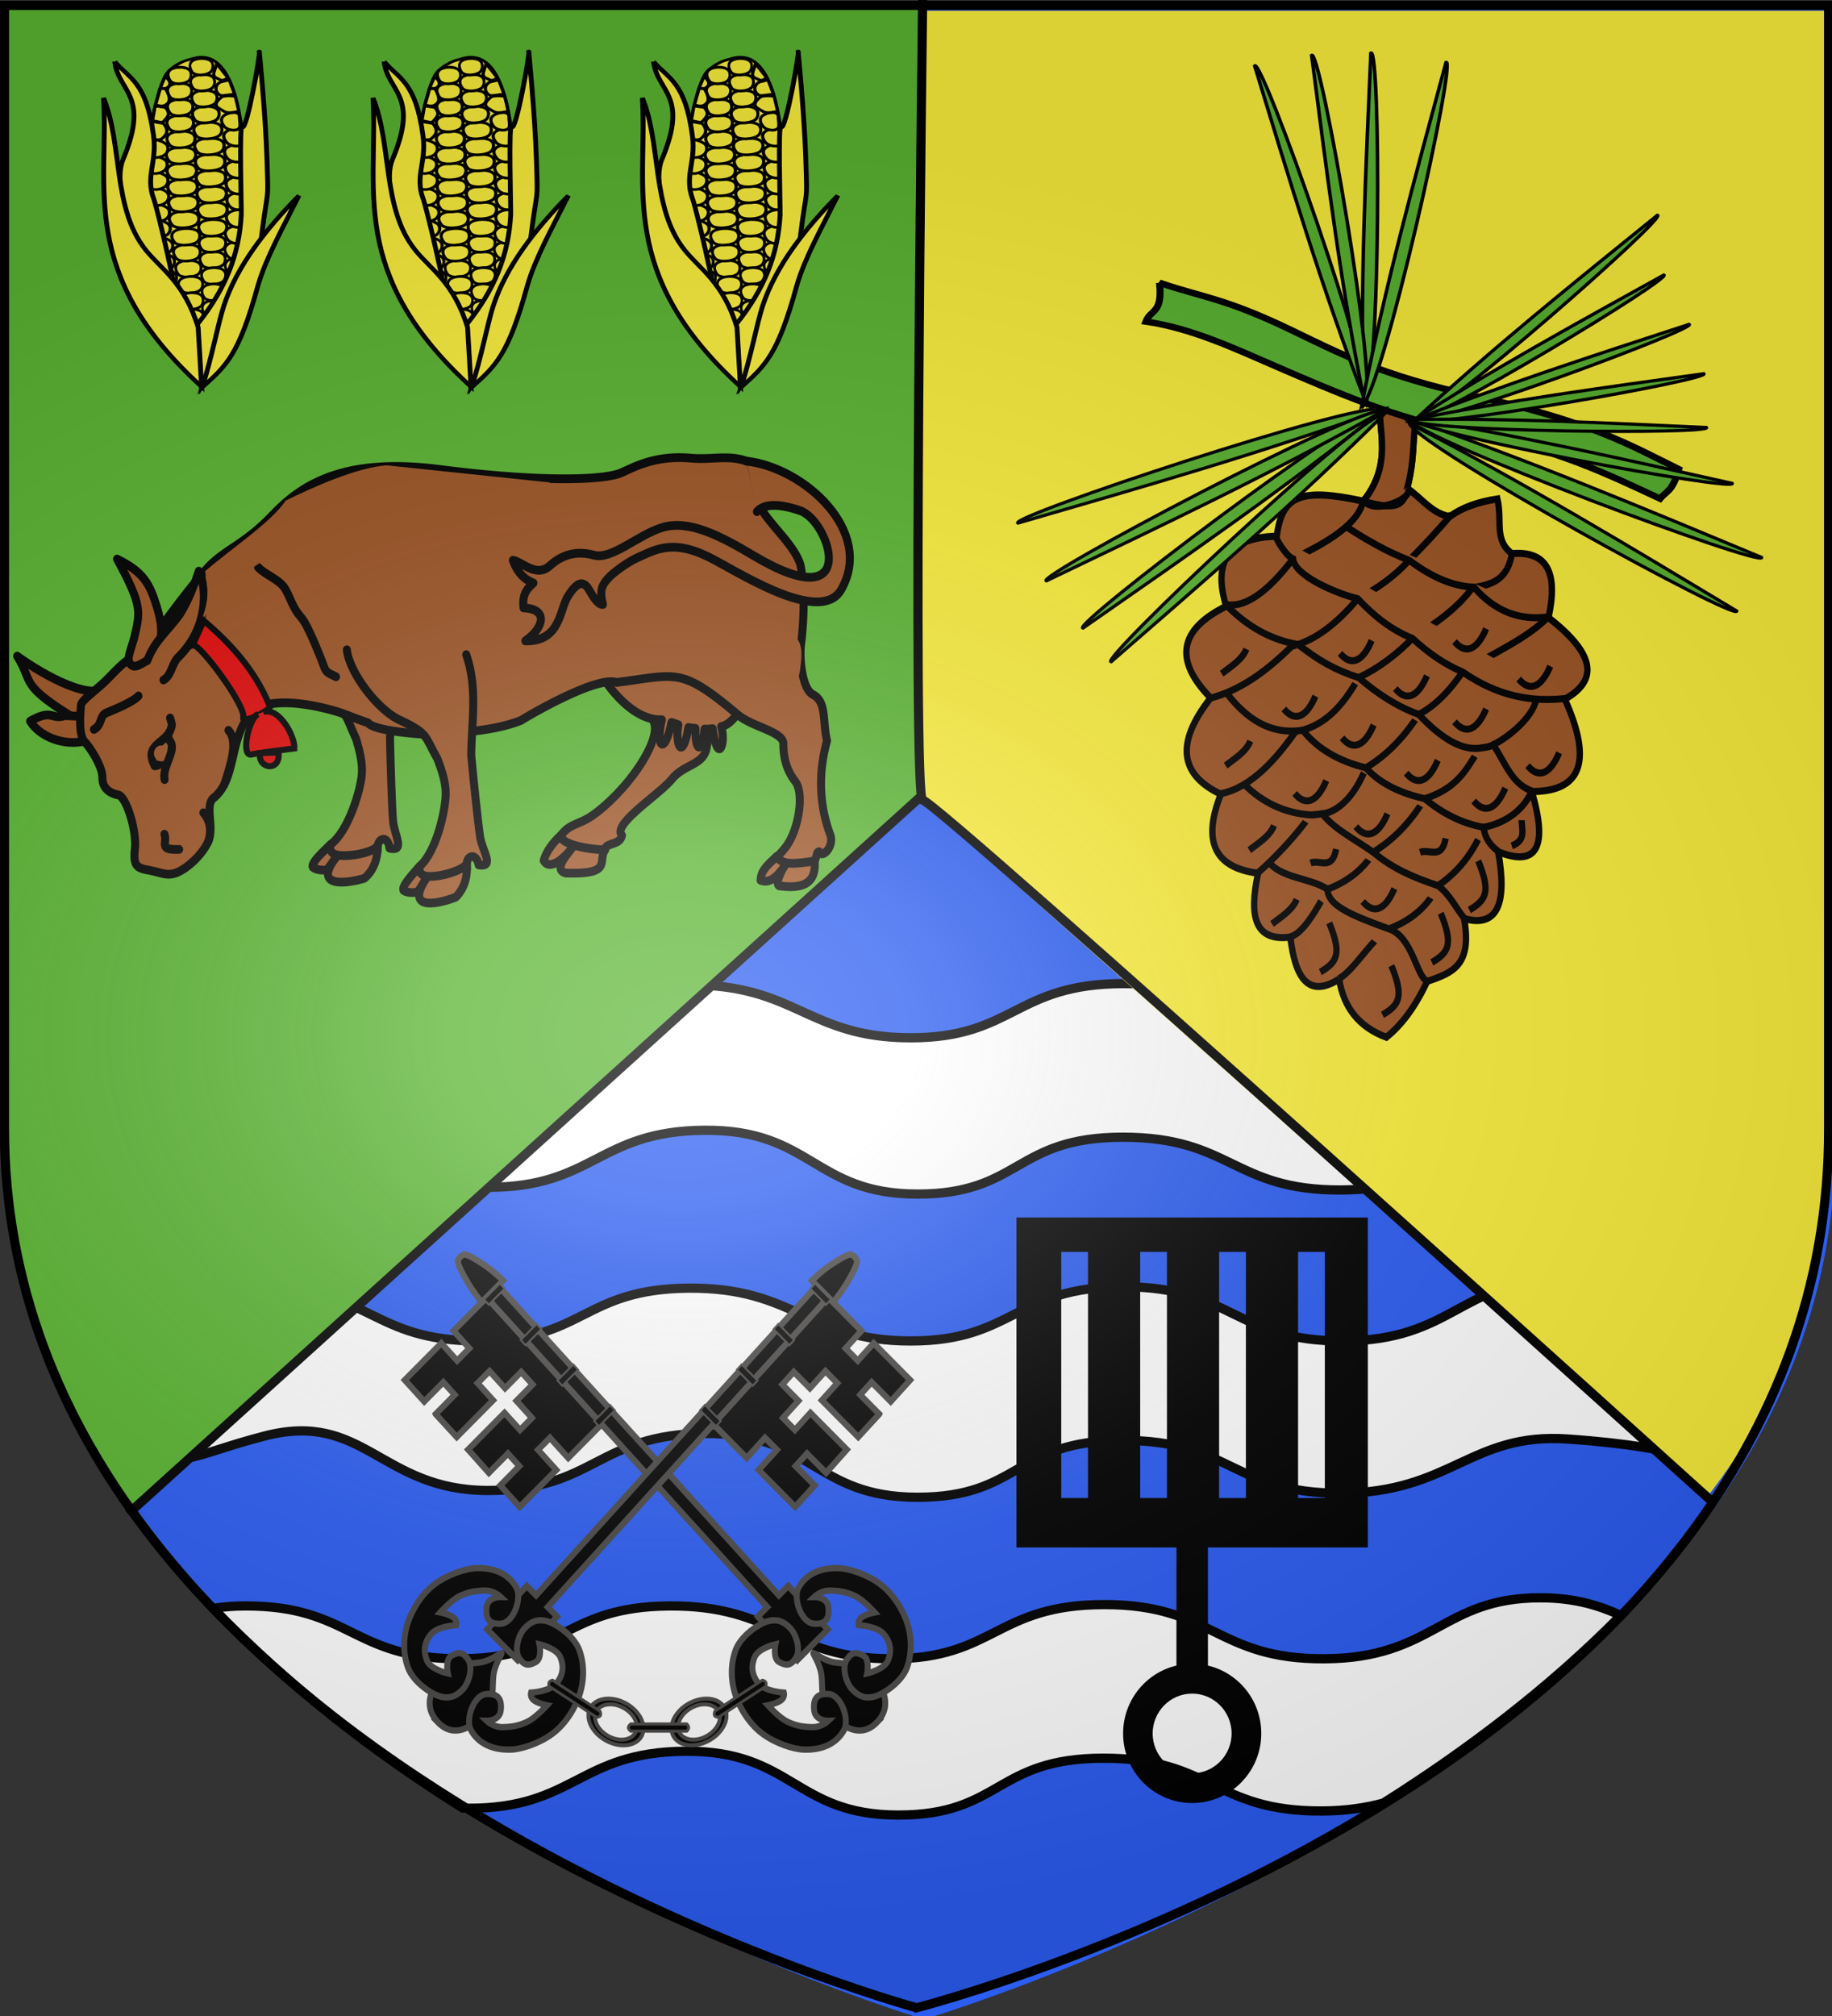 <svg xmlns="http://www.w3.org/2000/svg" xmlns:xlink="http://www.w3.org/1999/xlink" width="600" height="660" viewBox="-300 -300 600 660"><rect x="-300" y="-300" width="600" height="660" fill="#333333" stroke="none"/><radialGradient id="h" cx="221.445" cy="226.331" r="300" gradientTransform="matrix(1.354 0 0 .977 -376.668 -182.207)" gradientUnits="userSpaceOnUse"><stop offset="0" stop-color="#fff" stop-opacity=".314"/><stop offset=".19" stop-color="#fff" stop-opacity=".251"/><stop offset=".6" stop-color="#6b6b6b" stop-opacity=".125"/><stop offset="1" stop-opacity=".125"/></radialGradient><path fill="#2b5df2" d="M2.6 361.087s-299.945-88.841-298.445-289.613v-369.922h596.89V71.474C304.087 272.677 2.6 361.087 2.6 361.087"/><path fill="#fff" stroke="#000" stroke-width="3.029" d="M210.81 19.788c-32.243-.035-34.84 19.799-70.8 19.964-35.392.163-36.435-17.749-72.003-17.74-35.568.006-35.942 17.756-69.736 17.74-33.793-.015-37.605-17.517-72.602-17.297s-34.285 17.408-69.168 17.297c-34.895-.11-35.44-17.319-69.669-17.297s-36.47 17.297-72.034 17.297c-6.344 0-3.217-.816-7.446-1.892v19.9c6.731 6.163 5.07 11.582 10.078 15.231 41.853 9.868 39.765 5.508 69.205-2.126 32.551-8.441 38.067 17.717 72.997 17.828 34.919.11 36.164-18.446 71.196-18.667 35.033-.22 35.8 20.872 69.628 20.888C34.283 90.93 32.13 72.307 67.735 72.3s36.074 17.445 71.502 17.282c35.996-.166 42.028-19.96 74.304-17.726 32.275 2.235 29.952 6.24 63.57 2.235 8-5.687 12.177-10.965 20.726-17.648v-20c-6.104 1.784-8.77 3.3-16.124 3.31-33.585.05-38.66-19.93-70.903-19.964zm0 99.26c-32.243-.035-34.84 19.797-70.8 19.962-35.392.163-36.435-17.749-72.003-17.74-35.568.006-35.942 17.756-69.736 17.74-33.793-.015-37.605-17.515-72.602-17.295s-34.285 17.406-69.168 17.295c-34.895-.11-35.44-17.317-69.669-17.295s-32.433 17.295-67.997 17.295c-1.192 0-2.165-.125-3.268-.177 4.634 12.563 10.526 24.511 17.31 35.946 30.094 6.31 27.365 2.188 53.758-4.656 32.551-8.441 38.067 17.717 72.997 17.828 34.919.11 36.164-18.446 71.196-18.666 35.033-.22 35.8 20.874 69.628 20.89 33.827.015 31.675-18.61 67.279-18.618s36.074 17.447 71.502 17.284c35.996-.166 42.51-19.966 74.304-17.728 43.282 3.048 34.82 8.918 54.119 2.593-7.113-68.107-29.619-54.01-56.85-54.658zm-6.314 104.042c-32.243-.035-34.841 19.797-70.8 19.962-35.393.163-36.435-17.749-72.004-17.74-35.568.006-35.94 17.756-69.733 17.74-33.794-.015-37.607-17.517-72.605-17.297-34.997.22-34.284 17.408-69.168 17.297-34.894-.11-35.437-17.319-69.666-17.297-4.38.003-7.224.294-10.693.79 24.816 25.604 52.804 47.317 81.724 65.36.602.017 1.146.086 1.766.088 34.919.11 36.164-18.446 71.197-18.666 35.032-.22 35.8 20.874 69.627 20.89 33.828.015 31.675-18.61 67.28-18.618 35.604-.007 36.075 17.447 71.504 17.284 8.001-.037 14.47-1.075 20.128-2.594 27.213-17.145 54.3-37.595 77.803-61.425-7.056-3.22-14.987-5.762-26.36-5.774z"/><path fill="#5ab532" d="M-256.433 192.99c-27.899-36.527-41.009-72.421-40.634-122.564V-299.13H1.272v260.506z"/><path fill="#fcef3c" d="M258.787 190.523c27.899-36.144 41.009-71.664 40.634-121.284v-365.697H1.083v257.787z"/><g fill="none" stroke="#000"><path stroke-width="3" d="M2.168-300s-3.424 262.792 0 261.936 259.08 230.12 259.08 230.12M-258.056 195.624 2.168-39.776"/><path d="m-239.95-86.146 21.448 20.222 5.514-3.064-23.285-25.736z"/><path d="m-239.95-87.984 20.222 22.672 6.74-4.289-21.446-26.962z"/></g><g id="e" stroke-width="1.001"><g stroke-width="2.363" transform="matrix(.448 -.016 .018 .374 -500.645 -554.75)"><path fill="#fcef3c" fill-rule="evenodd" stroke="#000" d="M578.24 990.921c-9.268 31.311-20.633 21.724-20.633 21.59 0 0-18.52 13.243-26.341-16.403-4.895-46.286-13.015-97.998-9.968-144.097-1.058-15.08 9.28-73.35 18.79-85.25.423-.53 7.054-7.894 16.654-9.892 33.85-12.755 35.402 60.864 36.636 93.342 0 0 .109 41.413-8.919 112.822-1.39 10.94-4.038 20.518-6.22 27.888z"/><g id="a" fill="#fcef3c" fill-rule="evenodd" stroke="#000" stroke-width="2.363"><path d="M580.032 877.364c3.769-3.309 12.381-4.03 12.135.911-.189 3.774.47 5.55 0 8.717-.726 4.896-9.55 3.648-12.135-.607-1.953-3.213-2.714-6.638 0-9.021zM521.854 898.77c.307-4.938 8.649-2.366 12.446.91 2.613 2.256 2.026 6.767 0 9.022-3.342 3.72-11.544 4.26-12.446-.608-.707-3.82-.224-5.726 0-9.324zM537.415 891.903c3.776-3.312 14.28-3.28 18.085 0 2.618 2.258 2.03 6.773 0 9.03-3.348 3.724-15.494 4.26-18.085 0-1.957-3.216-2.72-6.645 0-9.03zM558.415 884.903c3.776-3.312 14.28-3.28 18.085 0 2.618 2.258 2.03 6.773 0 9.03-3.348 3.724-15.494 4.26-18.085 0-1.957-3.216-2.72-6.645 0-9.03z"/></g><use xlink:href="#a" width="144.7" height="294.208" transform="translate(0 -14)"/><use xlink:href="#a" width="144.7" height="294.208" transform="translate(0 -28)"/><use xlink:href="#a" width="144.7" height="294.208" transform="translate(0 -42)"/><use xlink:href="#a" width="144.7" height="294.208" transform="translate(0 -56)"/><use xlink:href="#a" width="144.7" height="294.208" stroke-width="2.424" transform="matrix(.95 0 0 1 27.846 -70)"/><use xlink:href="#a" width="144.7" height="294.208" stroke-width="2.552" transform="matrix(.857 0 0 1 79.54 43.16)"/><use xlink:href="#a" width="144.7" height="294.208" stroke-width="2.487" transform="matrix(.902 0 0 1 54.41 29.16)"/><use xlink:href="#a" width="144.7" height="294.208" stroke-width="2.424" transform="matrix(.95 0 0 1 27.956 15.16)"/><use xlink:href="#a" width="144.7" height="294.208" stroke-width="2.618" transform="matrix(.815 0 0 1 103.517 57.237)"/><use xlink:href="#a" width="144.7" height="294.208" stroke-width="2.686" transform="matrix(.774 0 0 1 126.118 71.444)"/><use xlink:href="#a" width="144.7" height="294.208" stroke-width="2.756" transform="matrix(.735 0 0 1 147.53 86)"/><g id="b" fill="#fcef3c" fill-rule="evenodd" stroke="#000" stroke-width="2.487"><path d="M937.415 891.903c3.777-3.312 14.28-3.28 18.085 0 2.619 2.258 2.03 6.773 0 9.03-3.348 3.724-15.494 4.26-18.085 0-1.956-3.216-2.72-6.645 0-9.03zM958.415 884.903c3.777-3.312 14.28-3.28 18.085 0 2.619 2.258 2.03 6.773 0 9.03-3.348 3.724-15.494 4.26-18.085 0-1.956-3.216-2.72-6.645 0-9.03z" transform="matrix(.902 0 0 1 -306.697 -84)"/></g><use xlink:href="#b" width="144.7" height="294.208" stroke-width="2.424" transform="matrix(.95 0 0 1 27.848 -14)"/><use xlink:href="#b" width="144.7" height="294.208" stroke-width="2.487" transform="matrix(.902 0 0 1 54.304 -28)"/><use xlink:href="#b" width="144.7" height="294.208" stroke-width="2.552" transform="matrix(.857 0 0 1 79.437 -42)"/><path fill="#fcef3c" stroke="#000" d="m537.681 770.932-4.159 10.397 3.928.23c1.393-.419 5.21-2.85 2.426-7.508zM529.71 795.422l3.928-13.978 3.927.462c4.211 10.226 2.033 12.144-1.27 14.556-2.727.716-4.778.083-6.585-1.04zM529.248 796.577l-2.426 12.823c2.906.24 7.014 3.123 8.549.347 3.267-4.129 4.86-5.891 1.386-11.552zM527.053 810.21l7.509 1.847c4.2 6.056 2.251 9.983-1.502 13.285-2.753 2.156-5.984-.458-9.01-1.04zM575.688 761.574l7.509 12.361c-1.967 2.185-3.771 2.744-5.43 1.849-2.436-1.868-5.695-2.213-4.274-7.047zM587.702 788.722l-3.466-12.592-6.584 1.617c-6.411 4-2.489 12.565 1.732 11.784zM590.012 804.086c.231-1.04-1.963-13.516-1.963-13.516-4.757-.905-8.788-.818-10.282.578-6.935 6.446-3.49 8.411.693 11.552 3.914 3.607 7.735 1.365 11.552 1.386z"/></g><g fill="#fcef3c" fill-rule="evenodd" stroke="#000" stroke-width="3.544"><path d="M552.518 988.564c21.647-29.862 32.836-59.112 35.799-94.339.385-4.578 1.574-80.849 3.74-76.648 2.88 5.586 16.535-66.144 15.135-65.327 0 0 2.388 54.964 1.823 95.376-.565 40.325 0 20.047-6.683 66.217-7.285 50.335-49.207 129.396-49.207 129.396zM501.352 756.533c9.908 15.392 22.479 18.15 25.774 66.582 1.542 22.68-7.476 34.64-2.148 54.555 2.571 9.611 13.634 82.736 12.457 85.482-12.797-.07-46.212-88.826-33.506-120.706 22.408-56.224-1.235-59.27-2.577-85.913z" transform="matrix(.448 -.016 .018 .374 -500.645 -554.75)"/><path d="M553.758 1043.91c18.185-18.127 27.779-26.596 44.245-87.201 6.855-24.106 20.856-51.07 33.076-77.321-25.208 28.006-47.909 59.756-58.85 94.503-4.615 14.658-10.538 44.682-18.47 70.019zM491.901 787.891c.956 77.654-25.172 152.965 61.428 255.442l-.43-51.83c-8.252-39.61-25.467-52.716-35.66-69.586-22.79-37.728-12.924-92.142-25.338-134.026z" transform="matrix(.448 -.016 .018 .374 -500.645 -554.75)"/></g></g><use xlink:href="#e" transform="translate(176.476)"/><use xlink:href="#e" transform="translate(88.238)"/><g fill="#9d5324" stroke-width="1.127" transform="matrix(1.034 0 0 .999 497.677 62.152)"><g transform="matrix(1 0 0 1.128 -1086.143 -228.827)"><g stroke="#000" stroke-linecap="round" stroke-linejoin="round" stroke-width="2.536"><g fill-rule="evenodd"><path d="M320.135 72.097c5.407 3.644 21.95 13.213 28.262 9.23 3.747-2.365-2.244 6.801-5.006 10.62-.42.581-4.854-2.135-4.989-1.705-17.806-10.07-12.923-10.191-18.267-18.145"/><path d="M335.184 89.392c-4.402 1.36-3.643-2.17-10.951 1.605 2.991 4.524 10.988 7.457 17.9 5.66 4.56-1.185-1.421-6.576-1.923-7.076zM401.372 62.31c.243 6.842 8.679 18.595 15.36 21.791 8.679 4.633 7.19 5.209 10.78 12.117 1.137 3.538 2.038 6.994 1.794 10.082-.389 4.93-4.307 16.668-9.843 20.486-4.851 4.333 6.066 6.853 14.808 1.868-.437-3.932 3.363-4.697 3.8-.766 5.147 1.111 1.518-3.72 1.108-8.003-.32-3.346-.783-16.434-.957-23.962.893-9.7 3.635-19.257.735-29.255M546.29 74.626c-1.491 4.945-6.943 17.98-7.689 23.63-.745 5.651-6.992 4.965-11.12 9.615-2.846 3.204-10.341 7.806-14.297 11.947-1.728 1.809-2.523 3.358-1.481 4.346-.568 2.49-3.455 2.185-4.94 3.26-.26.188-.85 1.225-.94 1.638-6.165-.889-12.789-1.572-13.42-4.944 2.982-3.532 5.44-2.865 9.912-5.69s10.77-8.477 15.243-14.834 5.744-11.263 3.507-13.382c-2.236-2.12-6.918-8.576-6.918-8.576s-9.171-6.533-10.963-7.986"/><path d="M503.184 73.65c1.758 5.156 11.353 17.416 21.14 16.928-2.115 8.247.983 10.407 3.059.777.81.261 1.235.347 2.176.68-1.135 6.415 1.474 10.4 3.182.798.63.143 1.504.213 2.235.27-.169 7.086 2.124 7.352 2.881.183.863.092 1.773 0 2.573-.118 1.452 10.564 4.398 4.724 2.71-.63 5.95-.886 10.608-14.117 9.326-14.002"/><path d="M529.503 14.432c-8.764.083-14.304 2.878-17.944 4.37-5.555 2.279-26.048 2.779-57.616-.935-30.17-3.55-43.65 4.348-52.856 13.218-9.207 8.869-15.205 9.928-20.777 15.523-9.699 9.737-20.132 25.145-23.05 25.779-2.445.53-5.079 3.152-8.262 6.137-3.765 3.53-8.52 6.32-8.654 7.868-.25 2.896-.806 8.63 1.2 10.628 2.008 1.998 5.667 7.346 5.591 10.419-.076 3.072 2.459 4.545 5.019 4.994s5.928 10.529 5.265 15.737c-.582 4.575.52 5.475 3.963 6.044 4.555.754 6.123 1.897 9.236.797 3.112-1.1 7.83-4.8 9.99-8.947 2.159-4.147-1.277-10.716 1.86-12.84 7.178-5.443 4.808-16.794 11.373-24.16 6.033-6.768 25.618-1.456 28.332-.631s5.604 2.001 9.096 3.044c2.237 2.826 21.622 3.532 21.622 3.532 8.954-.943 18.37-1.18 26.838-4.239 3.728-2.119 24.061-12.892 30.277-11.029 19.35-2.244 20.172-4.616 38.391 9.39 4.473 3.532 14.417 4.887 14.417 8.419s.728 7.338 3.71 10.87 1.176 13.695-2.551 18.64c-1.082 1.435-2.5 2.77-3.894 3.98.236 2.434 4.974 2.033 12.64.585 1.012-2.117.473-2.418 1.396-2.708 1.118 2.084 4.67-1.456 3.662-4.656-3.417-8.334-4.147-17.563-1.13-27.576-1.491-5.651 0-11.301-4.472-13.42-3.452-1.635-4.354-10.686-3.74-14.749 0 0 1.927-13.128-.193-22.85-1.759-5.669-9.492-11.529-12.517-16.524l-3.254-13.204c-6.496-2.635-11.572-.768-19.01-1.362a45 45 0 0 0-3.958-.144"/><path d="M424.56 70.255c.781 6.802 10.117 17.86 17.028 20.526 9.018 3.942 7.579 4.632 11.702 11.239 1.412 3.438 2.582 6.813 2.582 9.91 0 4.945-2.982 16.954-8.2 21.192-4.495 4.697 6.587 6.358 14.91.706-.746-3.885 2.982-4.944 3.728-1.06 5.219.707 1.22-3.826.474-8.064-.582-3.311-2.074-16.323-2.84-23.814.127-9.74 2.108-19.482-1.571-29.223"/></g><path d="M551.133 15.45c18.342 1.907 40.56 20.417 30.025 37.318-6.18 9.916-29.71-3.407-39.952-8.504-12.973-6.455-18.422-3.321-24.924-.624-2.471 1.025-7.098 3.967-8.873 5.76-1.878 1.895-2.97 3.37-1.732 7.695-1.497.235-3.335-2.523-4.05-3.72-1.375-2.297-3.25-4.278-7.029 1.317-2.825 4.182-2.304 13.152-13.505 12.993 6.101-4.01 7.239-9.31-.579-9.6-.383-3.208.483-5.178 3.148-7.225-2.182-.784-4.864-2.365-6.514-6.6 2.68.252 7.347 5.177 11.674 1.603 2.61-2.155 7.163-4.874 13.95-3.097 5.58 1.46 13.96-5.867 21.673-8.031 8.537-2.396 18.615 2.539 29.124 8.27 34.034 18.563 24.089-10.175 14.56-13.17-3.555-1.119-10.671-2.927-13.68.297M368.574 90.08c.605 1.936.708 1.754.33 2.922-1.517 4.686-8.86 4.59-5.204 10.97 1.82-.002 5.958-2.643 5.367-6.225-.14-.855-1.88-2.002-.591-3.774"/></g><ellipse cx="187.018" cy="329.244" rx="2.313" ry="2.327" transform="scale(1.002 .998)rotate(-45)"/><g stroke="#000" stroke-linecap="round" stroke-linejoin="round" stroke-width="2.536"><path d="M369.117 98.685c-.073 2.749-2.913 5.96-2.293 9.284M396.42 46.25c2.362 2.352 7.02 3.594 8.76 6.56 1.739 2.966 2.425 5.542 4.86 7.986 2.24 2.247 6.263 11.865 7.554 14.968.542 1.304 2.264 1.689 3.519 2.338M387.067 93.662c3.159 3.145.75 9.848-1.392 15.848m-41.223-16.108c2.768-1.413 1.64-3.936 3.95-4.827 1.197-.46 8.212-2.976 10.139-4.896m22.067 42.386c1.341-3.439.415-6.474-1.493-8.46m-12.334 6.24c1.075 2.54-2.183 4.656 4.649 4.406"/><path fill-rule="evenodd" d="M357.19 66.813c-1.215 4.107-2.588 6.222-1.083 7.72 1.756 1.748 4.927-1.63 7.248-1.944 3.586-4.923 2.394-10.671 1.1-14.567-2.383-7.173-4.41-10.385-12.685-14.121 8.296 13.958 7.272 15.441 5.42 22.912"/><path fill-rule="evenodd" d="M361.363 73.377c2.28-5.71 6.496-8.633 10.253-13.37 2.888-4.155 4.782-8.984 6.045-12.595 1.601 2.143 4.637 15.008-6.61 25.136-1.862 1.678-2.103 5.298-4.568 6.493M492.403 124.118c-.675 2.575 8.775 4.234 13.99 4.244-2.61 3.139 2.814 7.253-12.499 6.767-4.433-1.019 1.251-6.133 2.597-8.063-2.004 2.758-7.426 7.921-9.59 4.397.762-2.33 2.538-4.877 5.502-7.345m68.266 6.19c1.877 2.635 5.805 2.19 12.05 1.318.674 7.352-5.086 7.91-10.719 7.276-2.117.278-.323-4.024 1.807-6.637-1.84 2.543-4.626 6.297-8.218 4.966.195-2.75 1.604-3.882 5.08-6.924m-98.164 2.118c-1.016 1.88-8.307 3.941-12.383 3.655-2.405-.168-2.908-1.894-2.45-2.959q-.454.43-.848.842c-2.641 2.761-4.967 5.27-4.289 6.234 1.138.76 3.851.703 4.419.338.678-.435 1.707-2.526 3.168-4.455-7.398 9.805 2.22 8.42 8.899 6.066 0 0 3.561-2.668 3.561-8.319-.1-.52.123-1.772-.077-1.402m-28.2-5.176c-1.16 1.795-8.592 3.28-12.632 2.678-2.385-.356-2.75-2.116-2.21-3.142q-.487.394-.911.774c-2.851 2.546-5.367 4.866-4.767 5.88 1.074.847 3.784 1 4.378.682.71-.381 1.901-2.386 3.51-4.194-8.148 9.197 1.55 8.566 8.393 6.741 0 0 3.76-2.382 4.205-8.015-.058-.526.262-1.757.034-1.404"/></g></g><path d="M-650.551-187.046c4.965-2.11 10.001.973 17.58 4.823 16.828 8.55 5.88 13.052 3.121 17.96-3.968 7.059-2.132 19.56-17.58-4.823-5.157-8.14-23.987-9.094-3.121-17.96M-562.331-206.53c1.38-1.797 3.97-1.79 7.69-2.057 8.258-.592 5.181 3.318 5.266 5.625.123 3.317 7.479 6.876-5.026 7.089-7.55.128-13.73-3.105-7.93-10.657"/><path id="f" fill="#9d5324" d="M-657.724-166.41c-1.752 1.437-4.274.842-7.956.257-8.177-1.3-4.293-4.409-3.851-6.675.634-3.258-1.907-7.945 7.956-.256 3.293 2.567 11.214.637 3.851 6.674"/><path d="M-641.867-138.739c-1.752 1.437-4.274.842-7.956.257-8.177-1.3-4.292-4.409-3.851-6.675.634-3.259 2.533-11.497 12.396-3.808 3.293 2.567 6.775 4.19-.589 10.226M-526.867-140.321c-2.132-.767-2.916-3.236-4.304-6.697-3.082-7.684 1.58-5.946 3.751-6.73 3.123-1.129 11.168-3.729 9.631 8.683-.512 4.144-.118 7.965-9.078 4.744M-706.476-175.336c8.738-7.75 20.994-16.088 25.532-23.138 8.798-4.452 22.423-10.819 31.967-11.544l51.8 5.624c-11.518 7.373-20.3 11.767-26.048 7.992-11.828 1.078-40.489-5.118-35.224 3.848-2.27 2.869 1.8 9.436-8.88 7.4-24.928.125-40.55 26.64-40.55 26.64 2.972-8.087 2.237-10.606 1.403-16.822"/><use xlink:href="#f" width="100%" height="100%" transform="rotate(134.836 -612.713 -164.328)"/></g><g stroke="#000" stroke-width=".85"><g fill="#9d5324" stroke-width="4.653"><path stroke-width="4.704" d="M264.616 129.837c3.18-19.054 14.842-32.129 34.988-38.822 10.986 7.92 21.18 19.687 30.218 37.077 19.526 5.912 33.41 11 27.392 41.728q36.015-9.063 25.238 44.376 43.172-15.526 24.928 39.974c34.666.02 46.36 17.738 24.483 61.323 22.407 11.431 25.92 27.597-12.13 54.185q11.302 45.405-27.113 42.516c-13.45 9.133-6.894 21.465-10.728 36.284q-22.024-2.993-35.27-11.666c-13.455 1.982-21.06 12.487-31.59 18.73 7.734 25.535 1.71 42.888 10.907 53.05-7.355 9.068-19.098-3.984-28.646 3.664-8.407-9.58 10.789-36.719-14.733-65.242-46.984 9.035-60.091 3.866-64.178-23.319-34.453-.66-47.882-15.526-37.49-46.489q-52.524-23.33-11.46-60.86c-27.526-31.38-21.479-51.512 7.54-63.949-13.467-30.332-5.727-48.65 27.603-52.464-7.087-29.229-2.173-45.378 23.888-42.408 3.518-26.702 13.13-40.972 36.152-27.889z" transform="matrix(.442 0 0 -.493 21.62 84.445)"/><path d="M315.031 455.542c7.735 25.535 1.711 42.888 10.908 53.05-7.355 9.068-19.098-3.984-28.646 3.664-8.407-9.58 10.789-36.719-14.733-65.242 28.12-7.751 30.7.14 32.471 8.528z" transform="matrix(.442 0 0 -.493 21.62 84.445)"/><g stroke-width="1.957"><path d="M200.273 416.755q8.86 2.013 21.414-12.705c10.502-4.368 20.469-9.798 21.787-16.112.055-.346.051-.282.256-.026 3.414 4.071 16.425-.923 13.47-3.708M195.66 443.045c9.426-2.141 17.724-7.569 25.51-14.491 7.795-1.743 14.463-6.774 20.619-13.299 6.105-2.832 11.543-6.311 16.008-10.737 4.405-3.937 8.81-8.123 13.215-12.858M199.236 469.63c9.39-1.66 17.254-9.774 23.11-17.23 8.491-1.292 14.529-6.673 19.74-15.135q9.283-3.963 17.336-11.51c6.305-3.355 13.462-7.85 18.127-13.595 7.861-.915 11.092-3.352 12.392-9.844M210.7 491.734c5.221-4.07 11.97-10.454 16.371-16.117 1.222-.007 2.584-.23 3.79-.352 4.855-.49 10.259-5.216 13.449-12.82q9.478-5.06 16.498-14.898c5.476-2.612 9.824-6.867 13.66-11.87 9.818-5.41 19.797-9.134 26.794-15.432M220.682 509.582c3.67-.507 8.31-7.368 11.66-13.26 6.011-2.007 11.023-5.309 14.573-10.502 6.043-3.375 11.342-8.194 15.745-14.757 12.81-3.677 13.904-11.306 17.856-14.18 1.033-.059 1.887-.225 3.266-.741 5.191-2.345 12.533-7.794 13.61-12.723M235.933 521.293c4.934-2.522 9.663-10.548 15.563-13.892q10.719-3.648 15.288-12.076 9.564-5.75 14.21-16.28c5.693-.946 12.158-4.071 15.052-10.178" transform="matrix(1.051 0 0 1.173 -109.448 -591.077)"/><path d="M301.405 420.29c-9.01 1.167-16.85-1.463-23.4-8.263-7.197-.261-13.83-3.263-20.208-7.509-6.7-2.302-13.027-5.531-19.727-9.428M306.507 443.083c-10.32 1.018-20.897-.454-32.039-7.405q-7.82-2.893-15.64-9.372c-6.602-2.339-12.077-6.32-17.04-11.05-7.104-1.611-19.696-6.481-20.139-11.116-2.104-.717-5.553-5.694-5.359-6.499M296.13 468.952c-6.23-2.034-7.972-7.22-12.095-12.95-1.247.702-2.403.69-3.741.895-5.423.827-11.8-1.971-19.486-9.35-6.676-2.158-12.865-5.734-18.722-10.282-7.526-2.185-12.284-4.67-18.887-9.245q-12.36-1.863-22.259-10.897M285.554 485.733c-2.806-1.816-4.214-4.073-4.56-6.687q-9.783-1.6-18.335-7.983c-7.193-1.478-13.617-3.952-18.35-8.618q-12.894-2.851-19.64-10.483c-7.933 1.044-15.867-1.148-23.801-10.464M275.107 504.568c-2.774-3.01-4.626-6.83-8.323-9.242-7.299-2.184-13.983-4.667-20.053-9.24-5.33-3.433-12.156-6.433-15.949-10.762-1.15.003-2.502.35-3.63.278-7.89-.503-14.928-3.303-20.815-8.64M263.416 521.91c-3.253-.877-4.507-12.361-11.92-14.509-12.536-4.09-18.92-6.588-19.155-11.079-5.177-3.146-14.352-3.006-18.3-7.646" transform="matrix(1.051 0 0 1.173 -109.448 -591.077)"/></g><path d="M296.761 105.888c12.43 6.628 16.086 11.837 6.58 32.67m96.517 96.593c-.074-6.155 3.772-13.094-7.312-17.046m-31.442-42.616c12.43 6.629 16.086 11.837 6.581 32.672m-134.538-25.568c-2.974-6.963-11.147-11.397-18.279-16.336m47.527 49.717c-2.975-14.538-11.88-6.82-19.01-9.233M216.33 231.6c-2.975-6.963-11.148-11.397-18.28-16.336m84.086-34.092c8.53-9.233 17.06-4.971 23.398 8.524m27.786-49.006c12.43 6.629 16.086 11.837 6.58 32.67m-89.203-39.063c12.43 6.628 16.086 11.837 6.58 32.671m86.279 56.108c-2.975-14.54-11.88-6.82-19.01-9.233m39.787 34.091c8.53-9.233 17.06-4.971 23.397 8.523m-110.71-25.569c8.53-9.233 17.06-4.971 23.397 8.523m-68.731 13.496c8.53-9.233 17.06-4.972 23.397 8.523m59.226 4.971c8.53-9.233 17.06-4.971 23.397 8.523m66.538-3.552c8.53-9.233 17.06-4.972 23.398 8.523m-77.506 20.598c8.53-9.233 17.06-4.972 23.397 8.523m24.13 19.886c8.531-9.233 17.061-4.972 23.399 8.523M306.266 322.51c8.53-9.233 17.06-4.972 23.398 8.522m-106.02-22.016c8.53-9.233 17.06-4.972 23.397 8.522m19.742-27.698c8.53-9.233 17.06-4.972 23.398 8.523m-91.398-10.655c-2.975-6.962-11.148-11.397-18.28-16.336m169.633 82.388c8.53-9.233 17.06-4.972 23.397 8.523m-177.675-13.494c-2.974-6.962-11.147-11.396-18.279-16.335m87.742 13.494c8.53-9.233 17.06-4.972 23.397 8.523" transform="matrix(.442 0 0 -.493 21.62 84.445)"/></g><g fill="#5ab532" fill-rule="evenodd"><path stroke-width="1.7" d="M-506.809-62.806c.837-8.273-2.15-6.987-3.297-10.304C-499.062-74.899-489.135-80-478.604-85c14.575-6.922 29.572-14.024 45.49-17.172 21.877-4.326 35.734-11.948 47.477-17.922 1.512 2.032 3.023 1.816 4.534 7.831-11.91 6.454-21.537 12.674-49.212 19.362-23.27 5.623-33.154 11.507-44.66 17.571-16.21 8.544-21.577 8.646-31.834 12.525z" transform="matrix(1.353 0 0 -1.234 765.454 -284.941)"/><path d="M-456.755-94.838c2.363 6.514-25.327 92.06-27.015 89.573 8.373-30.048 16.586-60.144 27.015-89.573zM-452.198-96.09c-6.926-.225-76.074-57.702-73.137-58.345 24.79 18.932 49.685 37.734 73.137 58.345z" transform="matrix(1.353 0 0 -1.234 765.454 -284.941)"/><path d="M-452.547-96.307c-6.597 2.124-91.073-28.678-88.525-30.273 29.722 9.466 59.498 18.775 88.525 30.273zM-452.164-97.39c-6.86-.978-69.329-65.652-66.34-65.971 22.579 21.522 45.275 42.926 66.34 65.97z" transform="matrix(1.353 0 0 -1.234 765.454 -284.941)"/><path d="M-452.324-96.614c-6.866.937-84.654-44.162-81.867-45.287 27.608 14.518 55.298 28.89 81.867 45.287zM-457.394-95.393c4.248 5.475 4.127 95.391 1.758 93.541-1.246-31.168-2.659-62.333-1.758-93.541z" transform="matrix(1.353 0 0 -1.234 765.454 -284.941)"/><path d="M-457.05-95.138c3.337 6.074-10.879 94.86-12.929 92.66 3.656-30.977 7.147-61.978 12.93-92.66z" transform="matrix(1.353 0 0 -1.234 765.454 -284.941)"/><path d="M-457.885-95.637c5.257 4.515 23.13 92.637 20.438 91.299-7.457-30.289-15.077-60.541-20.438-91.299zM-446.32-100.141c2.5-6.463 79.593-52.742 79.23-49.758-26.059 17.145-52.029 34.431-79.23 49.758z" transform="matrix(1.353 0 0 -1.234 765.454 -284.941)"/><path stroke-width=".645" d="M97.959 445.214c2.683 4.518 66.155 29.404 65.507 27.22-21.644-9.536-43.239-19.188-65.507-27.22z" transform="scale(1.785 1.627)rotate(.731 42849.427 -452.262)"/><path stroke-width=".748" d="M97.959 445.214c2.683 4.518 66.155 29.404 65.507 27.22-21.644-9.536-43.239-19.188-65.507-27.22z" transform="matrix(1.515 -.245 .269 1.381 -107.419 -754.14)"/><path stroke-width=".748" d="M97.959 445.214c2.683 4.518 66.155 29.404 65.507 27.22-21.644-9.536-43.239-19.188-65.507-27.22z" transform="scale(1.539 1.403)rotate(-65.375 -334.98 158.835)"/><path stroke-width=".832" d="M97.959 445.214c2.683 4.518 66.155 29.404 65.507 27.22-21.644-9.536-43.239-19.188-65.507-27.22z" transform="scale(1.383 1.261)rotate(-55.053 -442.727 139.881)"/><path stroke-width=".832" d="M97.959 445.214c2.683 4.518 66.155 29.404 65.507 27.22-21.644-9.536-43.239-19.188-65.507-27.22z" transform="matrix(1.003 -.868 .952 .915 -360.489 -484.212)"/><path stroke-width=".832" d="M97.959 445.214c2.683 4.518 66.155 29.404 65.507 27.22-21.644-9.536-43.239-19.188-65.507-27.22z" transform="scale(1.383 1.261)rotate(-32.42 -879.819 126.056)"/><path stroke-width=".832" d="M97.959 445.214c2.683 4.518 66.155 29.404 65.507 27.22-21.644-9.536-43.239-19.188-65.507-27.22z" transform="matrix(1.292 -.45 .493 1.178 -185.242 -643.01)"/></g></g><g fill="#020101" stroke="#494745" stroke-width="1.519" transform="matrix(.488 0 0 .513 -169.218 109.493)"><use xlink:href="#g" width="100%" height="100%" stroke-width="2.099" transform="matrix(-1 0 0 1 346.5 0)"/><path stroke-width="1.861" d="M155.3 302h37.66s1.201 1.126 1.201 2.252-1.201 2.252-1.201 2.252H155.3s-1.561-1.126-1.561-2.252S155.3 302 155.3 302z"/><g id="g" fill="#020101" stroke="#494745" stroke-width="2.099"><g stroke-width="1.519"><g stroke-width="4.71"><path d="M204.5 765.3c12.98 12.85 27.4 2.553 32.09-2.552 4.633-5.05 6.245-5.529 9.177-13.43s1.799-9.273 2.549-18.17c.748-8.87 6.993-17.13 6.588-17.74-.67-.5-8.702 6.094-17.55 7.098-8.871 1.007-9.642.53-17.45 3.689-7.812 3.158-8.878 4.168-13.79 8.945-4.968 4.829-14.71 19.19-1.607 32.16zM553.8 534.2l-16.68 17.17-28.8-27.54L520.59 511l-9.441-9.028-12.27 12.83-12.78-12.22-9.028 9.441 12.78 12.22-12.27 12.83 9.441 9.028 12.27-12.83 28.8 27.54-16.41 17.43-15.11-14.45-9.028 9.441 15.11 14.45-15.4 16.1-28.93-27.67 14.45-15.11-9.441-9.028-14.45 15.11-27.64-26.44 90.95-95.11 27.45 26.25-12.53 13.1 9.683 9.26 12.53-13.1 28.89 27.62-15.38 16.08-15.11-14.45-9.028 9.441 15.11 14.45z" transform="matrix(.848 0 0 .851 -147.5 -350.4)"/><path d="m243.5 695.7 7.431 7.106 9.17 8.769 7.453 7.127 31.25-32.68-7.453-7.127 224.1-234.3-9.17-8.769-224.1 234.3-7.431-7.106z" transform="matrix(.848 0 0 .851 -147.5 -350.4)"/><path d="M530.3 414.6c2.716-.56 6.295 3.481 5.863 5.607-.455 2.237-1.898 5.958-7.402 14.78-5.417 8.685-11.39 15.34-11.39 15.34l-16.96-16.22s6.8-6.614 15.04-11.85c8.243-5.234 12.33-7.149 14.84-7.667z" transform="matrix(.848 0 0 .851 -147.5 -350.4)"/></g><path d="M-99.41 665h5.462v17.38h-5.462zM26.72 665h5.462v17.38H26.72zM-15.32 665h5.462v17.38h-5.462zM-57.37 665h5.462v17.38h-5.462z" transform="matrix(.586 -.615 .613 .588 -147.5 -350.4)"/><path stroke-width="4.71" d="M235.2 649.7c17.37-.432 27.08 6.852 31.51 14.89 4.333 7.874-2.268 25.93-12.09 26.76-9.802.834-12.63-4.1-11.65-12.3.946-7.988 11.22-7.769 11.22-7.769s-5.395-4.964-12.95-4.748-12.63 1.079-19.42 4.1c-6.539 2.906-15.49 12.3-15.49 12.3s6.908 1.295 10.31 3.669c3.399 2.374 2.374 5.827 2.374 5.827s-14.46.755-19.86 6.69c-5.395 5.935-6.367 12.63-3.453 19.64 2.914 7.014 16.62 9.928 16.62 9.928s-2.326-10.69 3.021-13.38c5.431-2.734 8.736-2.982 12.95 2.806 4.136 5.683.971 17.16-3.885 22.23-4.749 4.96-9.82 7.446-17.27 5.827-7.493-1.629-22.09-10.93-26.33-21.8-4.208-10.79-4.519-25.33 2.158-39.28 3.318-6.933 9.227-16.54 19.28-23.6 10.06-7.061 24.26-11.58 32.94-11.8zM262 785.8c-17.37.432-27.08-6.852-31.51-14.89-4.333-7.874 2.268-25.93 12.09-26.76 9.802-.834 12.63 4.1 11.65 12.3-.946 7.988-11.22 7.769-11.22 7.769s5.395 4.964 12.95 4.748 12.63-1.079 19.42-4.1c6.539-2.906 15.49-12.3 15.49-12.3s-6.908-1.295-10.31-3.669c-3.399-2.374-2.374-5.827-2.374-5.827s14.46-.755 19.86-6.69c5.395-5.935 6.367-12.63 3.453-19.64-2.914-7.014-16.62-9.928-16.62-9.928s2.326 10.69-3.021 13.38c-5.431 2.734-8.736 2.982-12.95-2.806-4.136-5.683-.971-17.16 3.885-22.23 4.749-4.96 9.82-7.446 17.27-5.827 7.493 1.629 22.09 10.93 26.33 21.8 4.208 10.79 4.519 25.33-2.158 39.28-3.318 6.933-9.227 16.54-19.28 23.6-10.06 7.061-24.26 11.58-32.94 11.8z" transform="matrix(.848 0 0 .851 -147.5 -350.4)"/></g><path stroke-width="2.534" d="M150.9 288.2c-9.602-4.435-19.9-2.631-23.09 4.091-3.227 6.802 2.029 16.08 11.73 20.72 9.699 4.637 20.19 2.886 23.41-3.917 3.227-6.802-2.022-16.1-11.72-20.73-.114-.054-.22-.107-.333-.16zm-1.61 2.924c.173.077.343.164.515.246 7.335 3.507 11.3 10.53 8.862 15.67-2.44 5.144-10.37 6.477-17.71 2.971-7.335-3.507-11.3-10.53-8.862-15.67 2.383-5.024 10-6.42 17.19-3.217z"/><path stroke-width="1.861" d="m134.8 293.9-32.01-19.92s-1.612.322-2.203 1.279-.161 2.55-.161 2.55l32.01 19.92s1.918-.131 2.509-1.089c.59-.957-.145-2.74-.145-2.74z"/></g><path stroke-width="1.861" d="M155.3 302h37.66s1.201 1.126 1.201 2.252-1.201 2.252-1.201 2.252H155.3s-1.561-1.126-1.561-2.252S155.3 302 155.3 302z"/></g><g stroke="#000"><path stroke-width="2.613" d="M34.202 99.905v105.4h52.4v41.036c-9.935 1.829-17.467 10.616-17.467 21.158 0 11.866 9.533 21.476 21.303 21.476s21.335-9.61 21.335-21.476c0-10.542-7.532-19.33-17.467-21.158v-41.035h52.368V99.905zm12.059 8.625h11.382v83.194H46.26zm25.853 0h11.383v83.194H72.114zm25.853 0h11.382v83.194H97.967zm25.854 0h11.382v83.194h-11.382zM90.438 253.152c7.856 0 14.232 6.43 14.232 14.35s-6.376 14.347-14.232 14.347-14.23-6.427-14.23-14.347 6.374-14.35 14.23-14.35z"/><path fill="#e20909" stroke-width="2" d="M-236.923-88.813c2.156-.898 17.62 20.071 16.582 23.718-.723 2.539 11.007-3.288 8.542-4.11-4.8-11.54-12.627-20.054-21.447-27.574z"/><path fill="#e20909" stroke-width="2" d="M-215.509-66.24c-3.207 1.647-5.767 14.425-1.95 13.215 1.24-.393 13.866-1.95 13.866-1.95.268-3.984-5.109-13.708-10.182-11.915"/><path fill="#e20909" stroke-width="2" d="M-214.859-53.458c-.72 5.35 6.9 6.195 6.066-.217z"/></g><path fill="url(#h)" fill-rule="evenodd" stroke="#000" stroke-width="3" d="M.168 357.308S299.747 281.061 298.89 69.095v-367.338h-597.446V69.095c0 206.83 298.723 288.213 298.723 288.213z"/></svg>